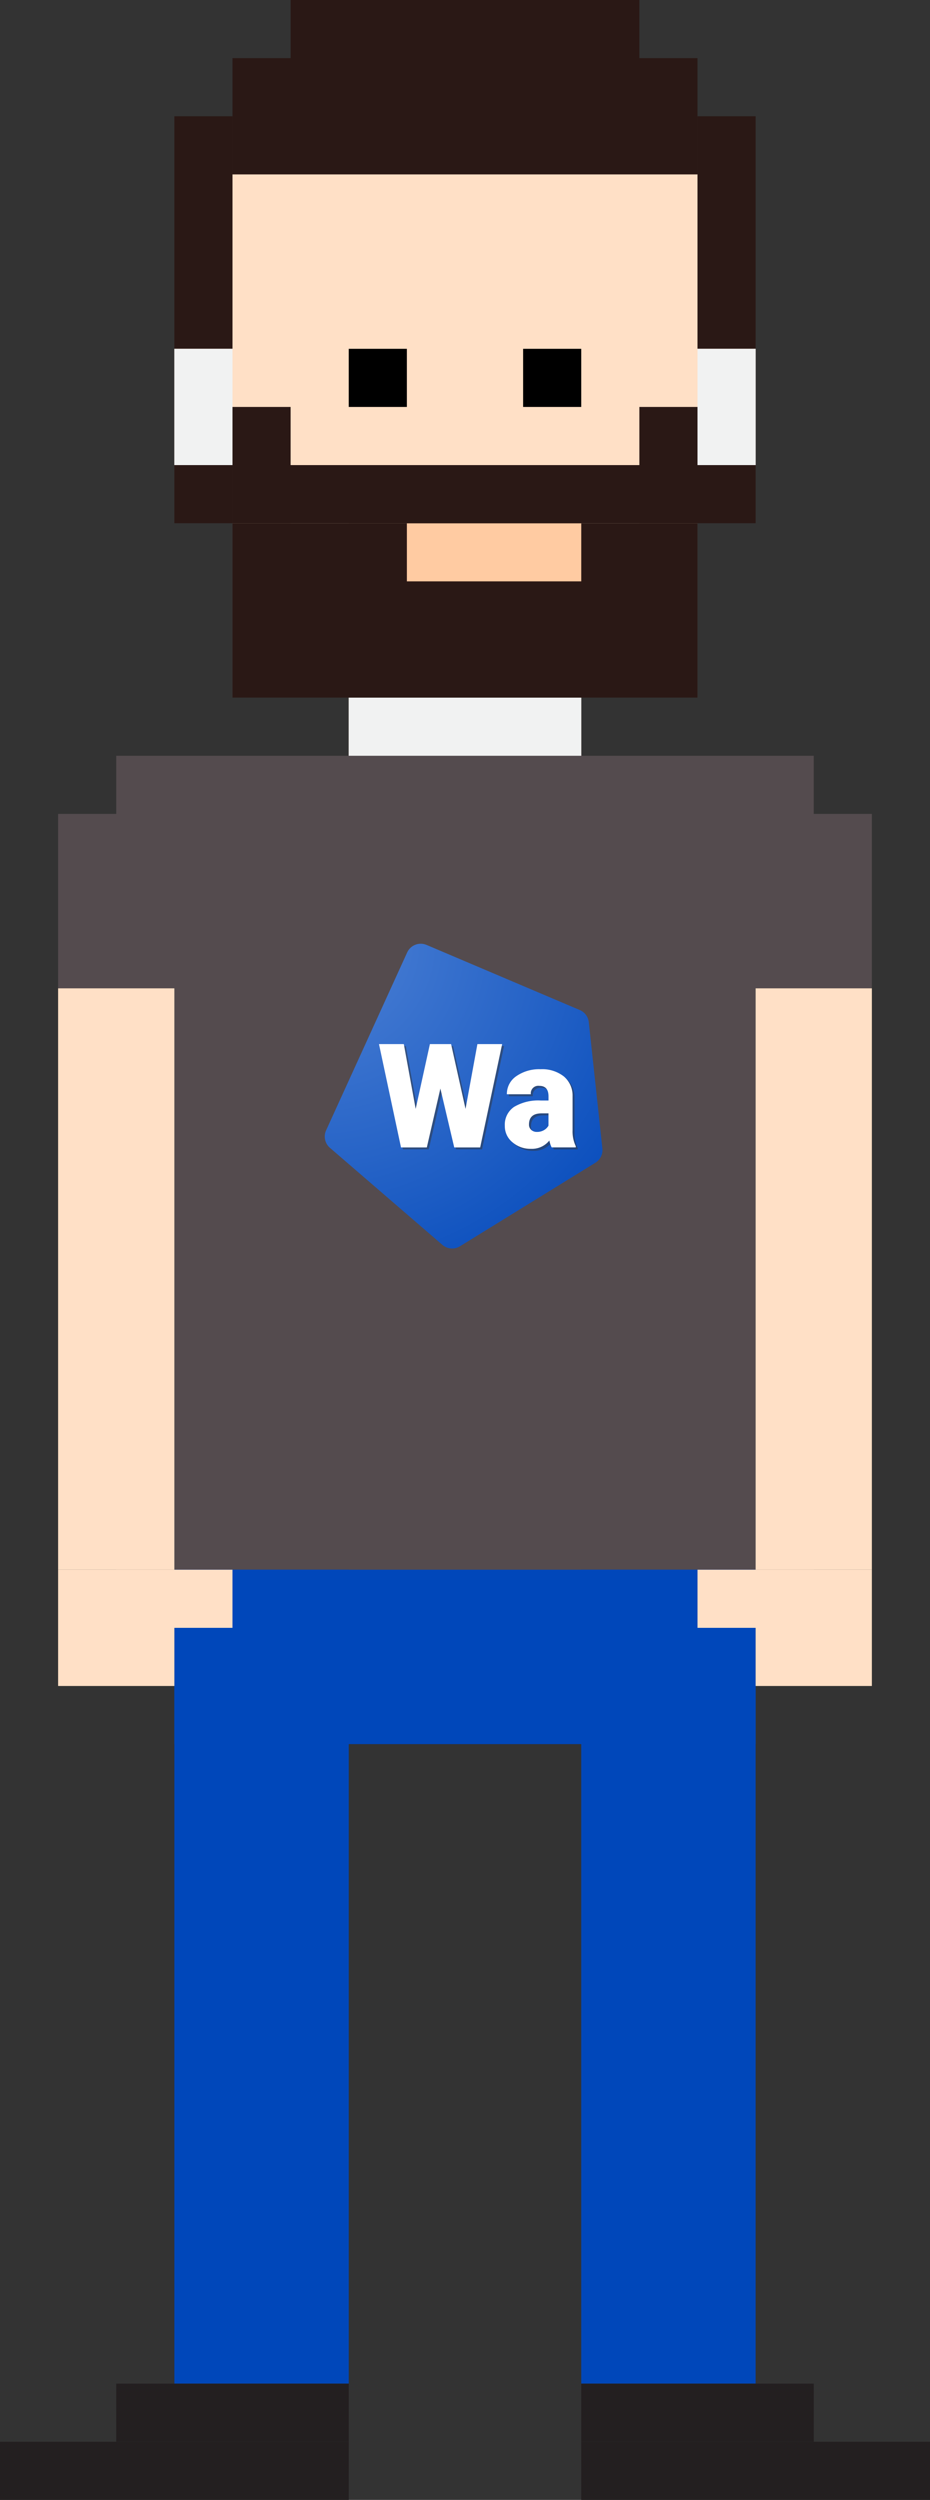 <svg xmlns="http://www.w3.org/2000/svg" xmlns:xlink="http://www.w3.org/1999/xlink" width="58.182" height="156.364" viewBox="0 0 58.182 156.364"><rect x="0" y="0" width="58.182" height="156.364" fill="#333333" stroke="none"/><defs><style>.a{fill:none;clip-rule:evenodd;}.b{fill:#0047ba;}.c{fill:#ffe0c6;}.d{fill:#f1f2f2;mix-blend-mode:multiply;isolation:isolate;}.e{fill:#2a1815;}.f{fill:#544b4e;}.g{fill:#231f20;}.h{fill:#ffcba2;}.i{clip-path:url(#a);}.j{fill:url(#b);}.k{fill:#363636;opacity:0.5;}.l{fill:#fff;}</style><clipPath id="a"><path class="a" d="M202.714,447.653l9.583,4.072a.932.932,0,0,1,.562.758l.85,7.9a.932.932,0,0,1-.437.892L204.8,466.5a.932.932,0,0,1-1.1-.087l-7.037-6.071a.932.932,0,0,1-.239-1.092l5.072-11.128A.932.932,0,0,1,202.714,447.653Z" transform="translate(-196.345 -447.579)"/></clipPath><radialGradient id="b" cx="-0.002" cy="0.008" r="1.337" gradientTransform="translate(0 -0.001) scale(1.105 1.015)" gradientUnits="objectBoundingBox"><stop offset="0" stop-color="#4d81d5"/><stop offset="0.515" stop-color="#2764c7"/><stop offset="1" stop-color="#0047ba"/></radialGradient></defs><g transform="translate(-387.279 -269.209)"><g transform="translate(387.279 269.209)"><rect class="b" width="36.364" height="14.546" transform="translate(10.909 94.545)"/><rect class="c" width="14.545" height="10.909" transform="translate(21.818 40)"/><rect class="d" width="14.545" height="10.909" transform="translate(21.818 40)"/><rect class="e" width="36.364" height="25.455" transform="translate(10.909 7.272)"/><rect class="c" width="36.364" height="7.273" transform="translate(10.909 21.818)"/><rect class="d" width="36.364" height="7.273" transform="translate(10.909 21.818)"/><rect class="c" width="29.091" height="36.364" transform="translate(14.545 7.272)"/><rect class="e" width="29.091" height="10.909" transform="translate(14.545 32.727)"/><rect width="3.636" height="3.636" transform="translate(21.818 21.818)"/><rect width="3.636" height="3.636" transform="translate(32.727 21.818)"/><rect class="e" width="29.091" height="7.273" transform="translate(14.545 3.636)"/><rect class="e" width="21.818" height="7.272" transform="translate(18.182)"/><g transform="translate(3.636 47.273)"><rect class="f" width="50.909" height="10.909" transform="translate(0 3.636)"/><rect class="f" width="43.636" height="14.545" transform="translate(3.636)"/><rect class="f" width="36.364" height="40" transform="translate(7.273 10.909)"/></g><rect class="b" width="10.909" height="50.909" transform="translate(10.909 98.182)"/><rect class="b" width="10.909" height="50.909" transform="translate(36.364 98.182)"/><rect class="c" width="7.273" height="36.364" transform="translate(3.636 61.818)"/><rect class="c" width="7.272" height="36.364" transform="translate(47.273 61.818)"/><g transform="translate(3.636 98.182)"><rect class="c" width="7.273" height="7.273"/><rect class="c" width="7.272" height="3.636" transform="translate(3.636)"/></g><g transform="translate(43.637 98.182)"><rect class="c" width="7.272" height="7.273" transform="translate(3.636)"/><rect class="c" width="7.272" height="3.636"/></g><rect class="g" width="21.818" height="3.636" transform="translate(0 152.727)"/><rect class="g" width="21.818" height="3.636" transform="translate(36.364 152.727)"/><rect class="g" width="14.545" height="3.636" transform="translate(7.273 149.091)"/><rect class="g" width="14.545" height="3.636" transform="translate(36.364 149.091)"/><rect class="h" width="10.909" height="3.636" transform="translate(25.455 32.727)"/><rect class="e" width="3.636" height="7.273" transform="translate(40 25.454)"/><rect class="e" width="3.636" height="7.273" transform="translate(14.545 25.454)"/><rect class="e" width="29.091" height="3.636" transform="translate(14.545 29.091)"/><rect class="e" width="14.545" height="3.636" transform="translate(21.818 29.091)"/><g transform="translate(20.322 59.031)"><g class="i"><rect class="j" width="17.7" height="19.564" transform="translate(-0.274 -0.281)"/></g><path class="k" d="M219.335,481.241h-1.325l-.89,4.053-.741-4.053h-1.553L216.2,487.7h1.614l.849-3.684.867,3.684h1.619l1.375-6.463H220.98l-.743,4.053Zm7.8,6.463v-.076a2.184,2.184,0,0,1-.2-1.013v-2.125a1.555,1.555,0,0,0-.549-1.23,2.186,2.186,0,0,0-1.454-.448,2.5,2.5,0,0,0-1.514.434,1.343,1.343,0,0,0-.593,1.132h1.5a.468.468,0,0,1,.533-.526q.574,0,.573.664v.254h-.462a2.953,2.953,0,0,0-1.68.4,1.342,1.342,0,0,0-.578,1.181,1.3,1.3,0,0,0,.477,1.031,1.708,1.708,0,0,0,1.156.41,1.391,1.391,0,0,0,1.154-.52,1.649,1.649,0,0,0,.143.431h1.5Zm-2.788-1.1a.428.428,0,0,1-.139-.331q0-.7.783-.7h.437v.768a.754.754,0,0,1-.265.271.846.846,0,0,1-.465.121.5.5,0,0,1-.351-.127Z" transform="translate(-211.312 -474.841)"/><path class="l" d="M218.681,480.588h-1.326l-.89,4.053-.742-4.053h-1.553l1.378,6.463h1.614l.849-3.684.867,3.684H220.5l1.375-6.463h-1.548l-.743,4.053Zm7.8,6.463v-.076a2.182,2.182,0,0,1-.2-1.012v-2.125a1.556,1.556,0,0,0-.549-1.23,2.186,2.186,0,0,0-1.454-.449,2.493,2.493,0,0,0-1.515.434,1.343,1.343,0,0,0-.593,1.132h1.5a.469.469,0,0,1,.533-.526q.574,0,.573.664v.253H224.3a2.952,2.952,0,0,0-1.68.4,1.342,1.342,0,0,0-.578,1.181,1.3,1.3,0,0,0,.477,1.03,1.707,1.707,0,0,0,1.156.41,1.391,1.391,0,0,0,1.154-.52,1.647,1.647,0,0,0,.143.431h1.5Zm-2.788-1.1a.428.428,0,0,1-.139-.331q0-.7.783-.7h.437v.768a.753.753,0,0,1-.265.271.844.844,0,0,1-.465.121.5.5,0,0,1-.351-.127Z" transform="translate(-210.782 -474.312)"/></g></g></g></svg>